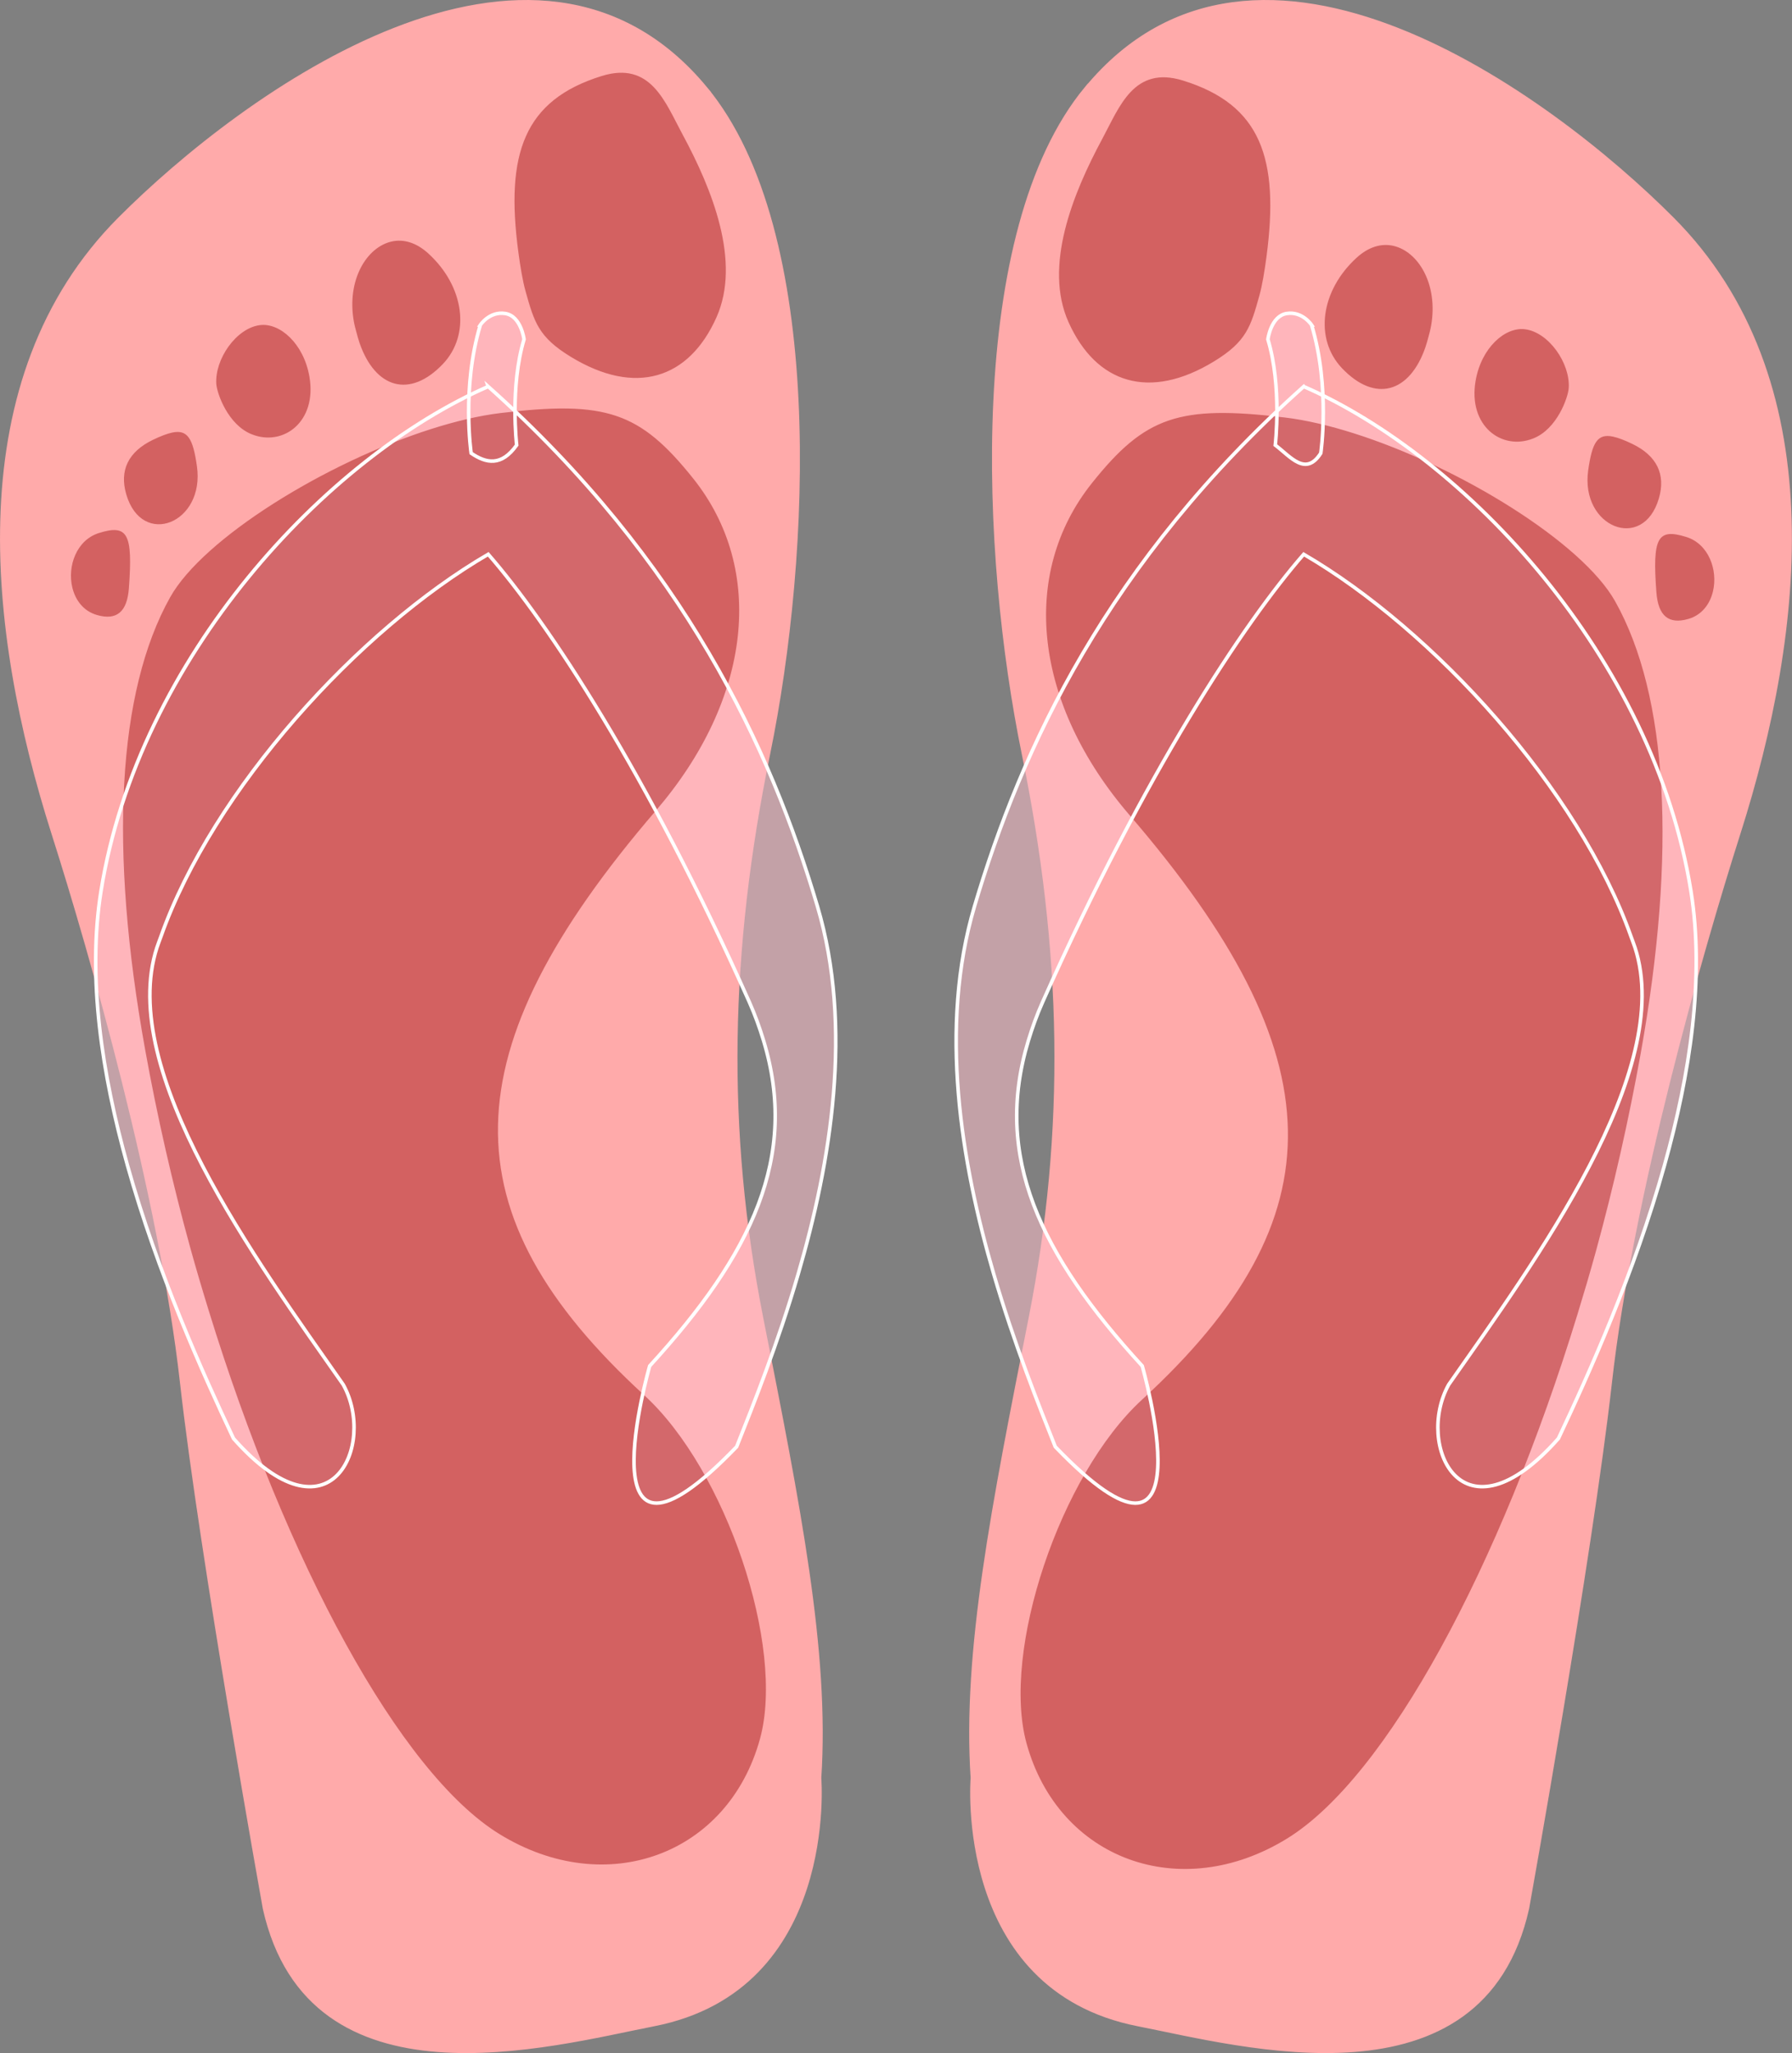 <svg xmlns="http://www.w3.org/2000/svg" viewBox="0 0 1010.2 1157.3"><rect x="0" y="0" width="1010.2" height="1157.3" fill="#808080" stroke="none"/><path d="M612.37 49.78c96.678-116.81 261 3.97 330.35 73.541 89.735 90.017 74.005 231.66 37.354 346.69-21.238 66.659-60.563 204.1-72.374 309.34-11.02 98.193-46.693 296.5-46.693 296.5-25.681 114.4-161.15 76.78-219.46 65.37-103.26-20.3-93.38-139-93.38-139-4.67-71.2 11.76-153.35 32.69-259.14 21.01-106.22 18.9-207.29-3.91-318.39-22.84-111.3-31.54-294.08 35.42-375zM397.79 49.78c-96.68-116.81-261 3.971-330.35 73.545-89.738 90.01-74.008 231.65-37.36 346.69 21.238 66.659 60.563 204.1 72.374 309.34 11.02 98.193 46.693 296.5 46.693 296.5 25.681 114.4 161.15 76.78 219.46 65.37 103.26-20.208 93.385-138.91 93.385-138.91 4.67-71.206-11.759-153.35-32.685-259.14-21.03-106.23-18.92-207.3 3.89-318.4 22.84-111.3 31.54-294.08-35.42-375z" stroke="#faa" stroke-width="2" fill="#faa" color="#000"/><g fill-opacity=".529" fill="pink" color="#000"><path d="M726.94 176.56a13.63 13.63 0 00-1.625.156c-8.897 1.415-10.562 14.562-10.562 14.562 4.103 13.591 5.101 28.82 5.094 40.5-100.11 94.902-145.29 194.19-170.5 279.09-20.25 68.21-7.535 144.48 10.844 207.31 11.58 39.59 25.383 73.885 34.688 97.344 88.71 92.23 49.03-45.52 49.03-45.52-57.79-63.13-84.04-118.1-64.19-183.41 2.19-7.22 4.81-14.53 8.16-22.03 57.72-129.39 113.14-213.18 147.06-252.12 73.05 42.57 155.18 132.63 184.53 215.56.732 2.069 1.585 4.16 2.25 6.22 22.478 69.567-56.035 176.27-105.06 246.31-18.86 33.947 7.306 92.091 61.875 30.343 17.639-37.45 42.86-93.55 59.75-153.88 14.399-51.43 22.753-105.93 14.938-154.69-20.27-126.44-119.01-235.8-207.47-279.39-.532-11.989-2.223-25.965-6.375-39.719 0 0-4.539-6.926-12.438-6.625zM283.22 176.56c-7.899-.301-12.438 6.625-12.438 6.625-4.152 13.754-5.843 27.73-6.375 39.719-88.46 43.61-187.2 152.97-207.47 279.41-7.818 48.76.536 103.26 14.935 154.69 16.89 60.325 42.111 116.42 59.75 153.88 54.569 61.748 80.735 3.604 61.875-30.344-49.03-70.05-127.54-176.75-105.06-246.32.665-2.059 1.518-4.15 2.25-6.219 29.346-82.927 111.48-172.99 184.53-215.56 33.915 38.94 89.336 122.73 147.06 252.12 3.346 7.5 5.961 14.811 8.156 22.031 19.85 65.31-6.4 120.28-64.19 183.41 0 0-39.685 137.75 49.031 45.531 9.305-23.459 23.108-57.755 34.688-97.344 18.38-62.834 31.092-139.1 10.844-207.31-25.208-84.916-70.368-184.21-170.5-279.12-.006-11.676.995-26.89 5.094-40.469 0 0-1.665-13.148-10.562-14.562a13.636 13.636 0 00-1.625-.156z"/></g><path fill="pink" d="M1004.85 1204.505h123.74v184.44h-123.74z"/><path d="M666.904 45.409c-27.726-8.592-35.775 14.783-45.443 32.71-16.972 31.47-33.117 72.1-19.157 103.356 15.617 34.966 45.873 44.406 82.2 22.172 18.24-11.163 20.587-19.632 25.44-37.016 1.617-5.795 2.958-13.976 4.019-21.993 7.34-55.453-3.222-85.644-47.058-99.229zm118.263 93.104c-6.546-1.386-13.649.621-20.369 6.743-20.474 18.654-23.956 45.888-8.211 62.38 18.696 19.584 38.14 13.696 46.965-11.91.63-1.829 1.161-3.82 1.703-5.823s1.095-4.016 1.491-6.242c4.138-23.245-7.179-42.1-21.58-45.148zm74.527 47.089c-11.276-1.42-24.679 10.466-27.868 29.117-4.333 25.344 14.736 39.438 32.38 32.484 13.608-5.256 19.807-23.281 20.132-28.508.866-13.893-11.219-31.4-24.638-33.091zm49.53 60.513c-8.734-1.84-11.715 3.445-13.913 18.977-4.55 32.159 30.944 46.293 39.841 15.875 3.98-13.602-1.18-24.102-15.078-30.784-4.364-2.098-7.94-3.454-10.85-4.068zm-145.964-1.832c-13.783-4.37-27.119-7.53-39.186-8.967-59.42-7.081-78.506-.589-108.475 36.954-41.086 51.47-32.752 124.569 21.165 187.218 116.897 135.828 118.784 226.897 6.946 329.597-46.04 42.275-79.356 141.63-65.013 193.68 18.065 65.553 86.84 90.619 146.868 53.629 56.3-34.695 120.077-153.286 163.579-295.102 3.625-11.817 7.176-23.796 10.504-35.911 9.982-36.345 18.489-73.86 25.238-111.442 20.386-113.525 15.413-201.881-14.388-254.982-18.6-33.148-87.51-75.736-147.238-94.674zm187.284 58.39c-16.177-5.013-19.11.308-16.8 31.138 1.006 13.43 6.934 18.28 17.992 15.102 7.571-2.175 12.149-8.281 13.886-15.456 2.896-11.959-2.281-26.818-15.078-30.784zM339.156 42.856c27.714-8.623 35.79 14.743 45.478 32.66 17.008 31.451 33.2 72.063 19.276 103.336-15.575 34.985-45.82 44.459-82.17 22.266-18.252-11.143-20.609-19.61-25.48-36.988-1.625-5.793-2.975-13.973-4.046-21.99-7.404-55.445 3.123-85.649 46.94-99.283zm-118.15 93.24c6.544-1.392 13.65.606 20.376 6.721 20.494 18.631 24.008 45.862 8.283 62.372-18.673 19.605-38.122 13.739-46.976-11.857-.633-1.828-1.166-3.82-1.71-5.822s-1.1-4.014-1.499-6.24c-4.164-23.241 7.13-42.109 21.527-45.173zm-74.469 47.175c11.274-1.433 24.69 10.439 27.9 29.087 4.364 25.34-14.688 39.455-32.34 32.521-13.613-5.24-19.833-23.26-20.164-28.486-.882-13.892 11.182-31.413 24.599-33.12zm-49.456 60.57c8.73-1.85 11.718 3.432 13.934 18.962 4.587 32.155-30.89 46.33-39.822 15.92-3.994-13.597 1.153-24.102 15.042-30.8 4.362-2.103 7.936-3.464 10.846-4.081zm145.954-1.996c13.778-4.387 27.108-7.561 39.173-9.013 59.409-7.148 78.502-.677 108.513 36.833 41.144 51.424 32.895 124.534-20.947 187.246C253.04 592.874 251.26 683.948 363.21 786.523c46.086 42.224 79.516 141.543 65.234 193.611-17.988 65.575-86.731 90.72-146.798 53.796-56.338-34.632-120.25-153.153-163.913-294.923-3.639-11.813-7.204-23.789-10.545-35.9-10.024-36.334-18.574-73.84-25.366-111.416-20.517-113.504-15.646-201.868 14.092-255.004 18.56-33.17 87.418-75.836 147.12-94.842zM55.828 300.448c16.17-5.031 19.11.286 16.835 31.12-.99 13.431-6.913 18.287-17.974 15.122-7.573-2.166-12.158-8.267-13.903-15.44-2.91-11.956 2.25-26.822 15.042-30.802z" fill="#980101" fill-opacity=".428"/><g stroke="#fff"><path stroke-width="1.5" fill="#980101" d="M-1518.5-140.44h1346.9v1423.4h-1346.9z"/><g stroke-width="2" fill="none" color="#000"><path style="block-progression:tb;text-transform:none;text-indent:0" d="M739.38 183.18s-5.17-7.869-14.068-6.454c-8.897 1.415-10.566 14.558-10.566 14.558 8.034 26.611 4.156 59.625 4.156 59.625 8.555 6.437 17.11 18.008 25.664 4.553 0 0 5.456-37.025-5.187-72.281z"/><path d="M734.94 217.88c-110.74 99.05-159.15 203.94-185.59 293-20.249 68.209-7.535 144.48 10.844 207.31 11.58 39.589 25.383 73.885 34.688 97.344 88.71 92.22 49.03-45.53 49.03-45.53-57.79-63.13-84.04-118.1-64.19-183.41 2.19-7.22 4.81-14.53 8.16-22.03 57.72-129.39 113.14-213.18 147.06-252.12 73.05 42.57 155.18 132.63 184.53 215.56.732 2.069 1.585 4.16 2.25 6.219 22.478 69.568-56.035 176.27-105.06 246.31-18.86 33.948 7.306 92.092 61.875 30.344 17.639-37.451 42.86-93.55 59.75-153.88 14.399-51.43 22.753-105.93 14.938-154.69-21.1-131.62-127.23-244.74-218.28-284.42z"/></g><g stroke-width="2" fill="none" color="#000"><path style="block-progression:tb;text-transform:none;text-indent:0" d="M270.78 183.18s5.17-7.869 14.068-6.454c8.897 1.415 10.566 14.558 10.566 14.558-8.034 26.611-4.156 59.625-4.156 59.625-8.555 12.067-17.11 10.374-25.664 4.553 0 0-5.456-37.025 5.187-72.281z"/><path d="M275.22 217.88c-91.05 39.68-197.18 152.8-218.28 284.43-7.818 48.76.536 103.26 14.935 154.69 16.89 60.325 42.111 116.42 59.75 153.88 54.569 61.748 80.735 3.604 61.875-30.344-49.03-70.05-127.54-176.75-105.06-246.32.665-2.059 1.518-4.15 2.25-6.219 29.346-82.927 111.48-172.99 184.53-215.56 33.915 38.94 89.336 122.73 147.06 252.12 3.346 7.5 5.961 14.811 8.156 22.031 19.85 65.31-6.4 120.28-64.19 183.41 0 0-39.685 137.75 49.031 45.531 9.305-23.459 23.108-57.755 34.688-97.344 18.38-62.834 31.092-139.1 10.844-207.31-26.439-89.063-74.854-193.95-185.59-293z"/></g></g></svg>